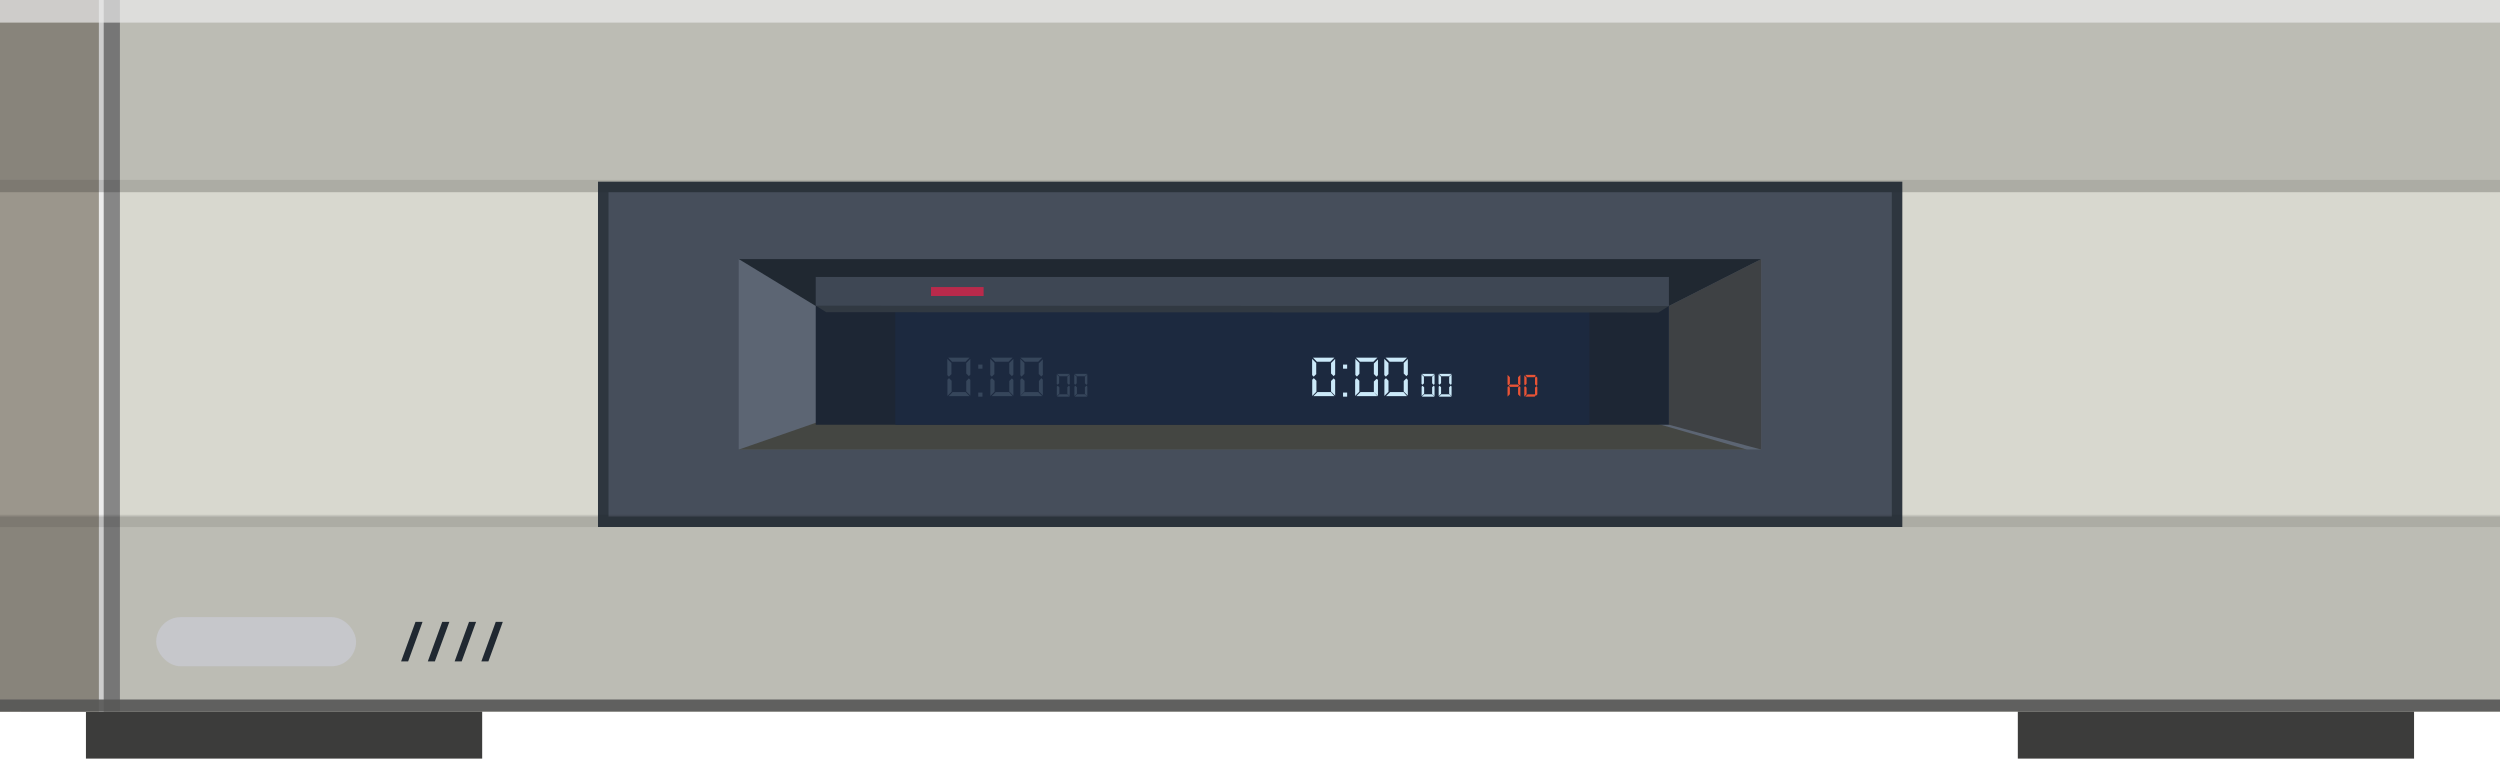 <svg xmlns="http://www.w3.org/2000/svg" width="237.67" height="72.12" viewBox="0 0 237.67 72.12"><defs><style>.\33 6eb6c05-cf2d-49ca-bd78-c7f0640ff9eb{isolation:isolate;}.b30c7c33-c54f-4ace-ab6d-a1029f59484f{fill:#3c3c3b;stroke:#3c3c3b;stroke-miterlimit:10;}.\31 53e6d70-db06-4970-9a8e-0ab5fb2dd0b3{fill:#d8d8cf;}.\30 036c186-abc9-4b4e-9a6b-f6a80968c7db{fill:#868686;}.\32 25d8405-581f-4d9f-9c9b-3cffb4dd9711,.b0cb8b50-34d6-4ec4-a00a-c282ad0b95d2{fill:#ececec;}.c4cec199-023e-4cea-9825-4faafb84e42f{fill:#9b968c;}.\31 4ef55d7-fc4a-4cbb-a048-40aac95c7061{fill:#e4e5ea;}.\32 420bead-6126-4f97-8331-35fc206e5a00,.c90ffc32-e80b-45ce-8064-7b5ed7d49010{fill:#1d1d1b;}.\32 420bead-6126-4f97-8331-35fc206e5a00,.\36 e0a697d-3af3-4b9d-be6f-e72e9bcb4284{opacity:0.15;}.\32 420bead-6126-4f97-8331-35fc206e5a00,.\32 69992b1-5dec-4ed6-8c33-15b04ee551eb,.c90ffc32-e80b-45ce-8064-7b5ed7d49010{mix-blend-mode:darken;}.\32 25d8405-581f-4d9f-9c9b-3cffb4dd9711{opacity:0.7;}.\34 6b76f37-c5f8-4f0f-810d-ba3eaa96bc0d{fill:#464e5b;}.bfe1a7fc-8363-426e-bda2-60d2f8ed9b20{fill:#2e363f;}.\32 bfed385-c16d-4e66-9db0-5e9497b655ba{fill:#5c6573;}.\33 53b2cc1-a5c9-4b22-9b75-46e6dbb7c612{fill:#444642;}.\39 f0b2788-8170-416d-a7af-1fa6b9d8df16{fill:#3e4144;}.\37 260ff98-c3d8-44a7-9ad7-e9ba30c7013f{fill:#1d2634;}.b099fe45-6f54-40af-b266-33eb6814b9c1{fill:#1c293f;}.a345cd74-655f-4725-84a3-b89bf22deecd{fill:#202831;}.ed58c58f-837f-48c4-9ee6-3b93a5797269{fill:#3e4754;}.e056060e-3c7f-4c80-ae8c-14b040700cb9{fill:#313942;}.c55ddd1c-0f9a-44dc-ab35-d9a798ccc32d{fill:#b92a4b;}.\33 ed4020b-0d79-4ad3-9a11-b72134591ae3{fill:#cbe9f9;}.\36 626753b-1546-4bdb-ac3c-2b76a7050dd3{fill:#e95335;}.c90ffc32-e80b-45ce-8064-7b5ed7d49010{opacity:0.1;}.\32 69992b1-5dec-4ed6-8c33-15b04ee551eb{fill:#575756;opacity:0.9;}</style></defs><title>vcr</title><g class="36eb6c05-cf2d-49ca-bd78-c7f0640ff9eb"><g id="b09ea543-7f2b-4a8f-b4dd-cc3b7924ae57" data-name="Layer 1"><rect class="b30c7c33-c54f-4ace-ab6d-a1029f59484f" x="8.67" y="62.67" width="36.67" height="8.95"/><rect class="b30c7c33-c54f-4ace-ab6d-a1029f59484f" x="192.33" y="62.67" width="36.67" height="8.95"/><rect class="153e6d70-db06-4970-9a8e-0ab5fb2dd0b3" width="237.67" height="67.65"/><rect class="0036c186-abc9-4b4e-9a6b-f6a80968c7db" x="2" width="9.4" height="67.65"/><rect class="b0cb8b50-34d6-4ec4-a00a-c282ad0b95d2" x="1" width="8.86" height="67.65"/><rect class="c4cec199-023e-4cea-9825-4faafb84e42f" width="9.4" height="67.65"/><rect class="14ef55d7-fc4a-4cbb-a048-40aac95c7061" x="14.85" y="58.67" width="19" height="4.67" rx="2.33" ry="2.33"/><rect class="2420bead-6126-4f97-8331-35fc206e5a00" width="237.67" height="18.27"/><rect class="225d8405-581f-4d9f-9c9b-3cffb4dd9711" width="237.67" height="2.15"/><rect class="2420bead-6126-4f97-8331-35fc206e5a00" y="49.1" width="237.67" height="18.55"/><rect class="46b76f37-c5f8-4f0f-810d-ba3eaa96bc0d" x="57.32" y="17.77" width="123.03" height="31.83"/><path class="bfe1a7fc-8363-426e-bda2-60d2f8ed9b20" d="M179.85,18.27V49.1h-122V18.27h122m1-1h-124V50.1h124V17.27h0Z"/><rect class="2bfed385-c16d-4e66-9db0-5e9497b655ba" x="70.23" y="24.63" width="97.21" height="18.1"/><polygon class="353b2cc1-a5c9-4b22-9b75-46e6dbb7c612" points="70.23 42.74 79.92 39.37 154.41 39.37 166.07 42.74 70.23 42.74"/><polygon class="9f0b2788-8170-416d-a7af-1fa6b9d8df16" points="167.44 24.63 167.44 42.74 158.66 40.38 158.66 29.09 167.44 24.63"/><rect class="7260ff98-c3d8-44a7-9ad7-e9ba30c7013f" x="77.55" y="29.09" width="81.11" height="11.29"/><rect class="b099fe45-6f54-40af-b266-33eb6814b9c1" x="85.12" y="29.09" width="65.98" height="11.29"/><polygon class="a345cd74-655f-4725-84a3-b89bf22deecd" points="70.23 24.63 77.55 29.09 158.66 29.09 167.44 24.63 70.23 24.63"/><rect class="ed58c58f-837f-48c4-9ee6-3b93a5797269" x="77.55" y="26.33" width="81.11" height="2.76"/><polygon class="e056060e-3c7f-4c80-ae8c-14b040700cb9" points="158.66 29.09 77.55 29.06 78.55 29.68 157.66 29.71 158.66 29.09"/><rect class="c55ddd1c-0f9a-44dc-ab35-d9a798ccc32d" x="88.51" y="27.29" width="5" height="0.85"/><polygon class="a345cd74-655f-4725-84a3-b89bf22deecd" points="38.8 62.88 38.13 62.88 39.5 59.12 40.17 59.12 38.8 62.88"/><polygon class="a345cd74-655f-4725-84a3-b89bf22deecd" points="41.34 62.88 40.67 62.88 42.04 59.12 42.72 59.12 41.34 62.88"/><polygon class="a345cd74-655f-4725-84a3-b89bf22deecd" points="43.89 62.88 43.22 62.88 44.59 59.12 45.26 59.12 43.89 62.88"/><polygon class="a345cd74-655f-4725-84a3-b89bf22deecd" points="46.43 62.88 45.76 62.88 47.13 59.12 47.8 59.12 46.43 62.88"/><path class="3ed4020b-0d79-4ad3-9a11-b72134591ae3" d="M125.14,35.56l-0.25.25-0.15-.15V34.12l0.39,0.39v1Zm0,1.69-0.39.39V36.1l0.15-.15,0.25,0.25v1ZM126.86,34l-0.39.39H125.2L124.82,34h2Zm0,3.66h-2l0.39-.39h1.27Zm0.07-2.05-0.14.15-0.25-.25v-1l0.39-.39v1.54Zm0,2-0.39-.39v-1l0.25-.25,0.14,0.15v1.53Z"/><path class="3ed4020b-0d79-4ad3-9a11-b72134591ae3" d="M127.68,35.05V34.66h0.39v0.39h-0.39Zm0,2.65V37.32h0.39v0.39h-0.39Z"/><path class="3ed4020b-0d79-4ad3-9a11-b72134591ae3" d="M129.22,35.56L129,35.8l-0.15-.15V34.12l0.39,0.39v1Zm0,1.69-0.39.39V36.1l0.15-.15,0.25,0.25v1ZM130.95,34l-0.39.39h-1.27L128.9,34h2Zm0,3.66h-2l0.39-.39h1.27ZM131,35.66l-0.14.15-0.25-.25v-1l0.39-.39v1.54Zm0,2-0.39-.39v-1l0.25-.25L131,36.1v1.53Z"/><path class="3ed4020b-0d79-4ad3-9a11-b72134591ae3" d="M132,35.56l-0.25.25-0.15-.15V34.12L132,34.51v1Zm0,1.69-0.39.39V36.1l0.15-.15L132,36.2v1ZM133.77,34l-0.39.39h-1.27L131.72,34h2Zm0,3.66h-2l0.39-.39h1.27Zm0.07-2.05-0.14.15-0.25-.25v-1l0.39-.39v1.54Zm0,2-0.39-.39v-1l0.25-.25,0.14,0.15v1.53Z"/><path class="3ed4020b-0d79-4ad3-9a11-b72134591ae3" d="M135.38,36.43l-0.15.15-0.09-.09V35.58l0.23,0.23v0.62Zm0,1-0.23.23V36.76l0.09-.09,0.15,0.15v0.62Zm1-1.89-0.23.23h-0.75l-0.23-.23h1.21Zm0,2.17h-1.21l0.23-.23h0.75Zm0-1.21-0.08.09-0.15-.15V35.82l0.23-.23v0.91Zm0,1.17-0.23-.23V36.81l0.15-.15,0.08,0.09v0.91Z"/><path class="3ed4020b-0d79-4ad3-9a11-b72134591ae3" d="M137,36.43l-0.15.15-0.09-.09V35.58L137,35.82v0.62Zm0,1-0.23.23V36.76l0.09-.09L137,36.81v0.62Zm1-1.89-0.23.23h-0.75l-0.23-.23h1.21Zm0,2.17h-1.21l0.23-.23h0.75Zm0-1.21-0.08.09-0.15-.15V35.82l0.23-.23v0.91Zm0,1.17-0.23-.23V36.81l0.15-.15,0.08,0.09v0.91Z"/><g class="6e0a697d-3af3-4b9d-be6f-e72e9bcb4284"><path class="3ed4020b-0d79-4ad3-9a11-b72134591ae3" d="M90.46,35.56l-0.25.25-0.15-.15V34.12l0.39,0.39v1Zm0,1.69-0.39.39V36.1l0.15-.15,0.25,0.25v1ZM92.18,34l-0.39.39H90.52L90.14,34h2Zm0,3.66h-2l0.39-.39H91.8Zm0.07-2.05-0.14.15-0.25-.25v-1l0.39-.39v1.54Zm0,2-0.39-.39v-1l0.25-.25,0.14,0.15v1.53Z"/><path class="3ed4020b-0d79-4ad3-9a11-b72134591ae3" d="M93,35.05V34.66H93.4v0.39H93Zm0,2.65V37.32H93.4v0.39H93Z"/><path class="3ed4020b-0d79-4ad3-9a11-b72134591ae3" d="M94.54,35.56l-0.25.25-0.15-.15V34.12l0.39,0.39v1Zm0,1.69-0.39.39V36.1l0.15-.15,0.25,0.25v1ZM96.27,34l-0.39.39H94.61L94.22,34h2Zm0,3.66h-2l0.39-.39h1.27Zm0.07-2.05-0.14.15-0.25-.25v-1l0.39-.39v1.54Zm0,2-0.39-.39v-1l0.25-.25,0.14,0.15v1.53Z"/><path class="3ed4020b-0d79-4ad3-9a11-b72134591ae3" d="M97.36,35.56l-0.25.25L97,35.66V34.12l0.39,0.39v1Zm0,1.69L97,37.63V36.1l0.15-.15,0.25,0.25v1ZM99.09,34l-0.39.39H97.43L97,34h2Zm0,3.66H97l0.39-.39H98.7Zm0.07-2.05L99,35.8l-0.25-.25v-1l0.39-.39v1.54Zm0,2-0.39-.39v-1L99,35.95l0.14,0.15v1.53Z"/><path class="3ed4020b-0d79-4ad3-9a11-b72134591ae3" d="M100.7,36.43l-0.15.15-0.09-.09V35.58l0.23,0.23v0.62Zm0,1-0.23.23V36.76l0.09-.09,0.15,0.15v0.62Zm1-1.89-0.23.23h-0.75l-0.23-.23h1.21Zm0,2.17h-1.21l0.23-.23h0.75Zm0-1.21-0.08.09-0.15-.15V35.82l0.23-.23v0.91Zm0,1.17-0.23-.23V36.81l0.15-.15,0.08,0.09v0.91Z"/><path class="3ed4020b-0d79-4ad3-9a11-b72134591ae3" d="M102.37,36.43l-0.15.15-0.09-.09V35.58l0.23,0.23v0.62Zm0,1-0.23.23V36.76l0.09-.09,0.15,0.15v0.62Zm1-1.89-0.23.23h-0.75l-0.23-.23h1.21Zm0,2.17h-1.21l0.23-.23h0.75Zm0-1.21-0.08.09-0.15-.15V35.82l0.23-.23v0.91Zm0,1.17-0.23-.23V36.81l0.15-.15,0.08,0.09v0.91Z"/></g><path class="6626753b-1546-4bdb-ac3c-2b76a7050dd3" d="M143.32,36.55V35.64l0.22,0.22v0.63l-0.14.14Zm0.22,0.3v0.63l-0.22.22V36.8l0.08-.09Zm0.78-.29,0.11,0.11-0.11.11h-0.77l-0.11-.11,0.11-.11h0.77Zm0-.07V35.86l0.22-.22v0.91l-0.08.08Zm0.22,0.31v0.91l-0.22-.22V36.85l0.14-.14Z"/><path class="6626753b-1546-4bdb-ac3c-2b76a7050dd3" d="M145.13,36.49l-0.14.14-0.08-.08V35.68l0.22,0.22v0.59Zm0,1-0.22.22V36.8l0.08-.09,0.14,0.14v0.59ZM146,35.75l-0.11.11h-0.72L145,35.64h0.94Zm0,1.85-0.11.11H145l0.22-.22h0.72Zm0.15-1-0.08.08-0.14-.14V35.9l0.11-.11,0.11,0.11v0.65Zm0,0.9-0.11.11-0.11-.11V36.85l0.14-.14,0.08,0.09v0.64Z"/><rect class="c90ffc32-e80b-45ce-8064-7b5ed7d49010" y="48.94" width="237.67" height="1.17"/><rect class="c90ffc32-e80b-45ce-8064-7b5ed7d49010" y="17.1" width="237.67" height="1.17"/><rect class="269992b1-5dec-4ed6-8c33-15b04ee551eb" y="66.5" width="237.67" height="1.15"/></g></g></svg>